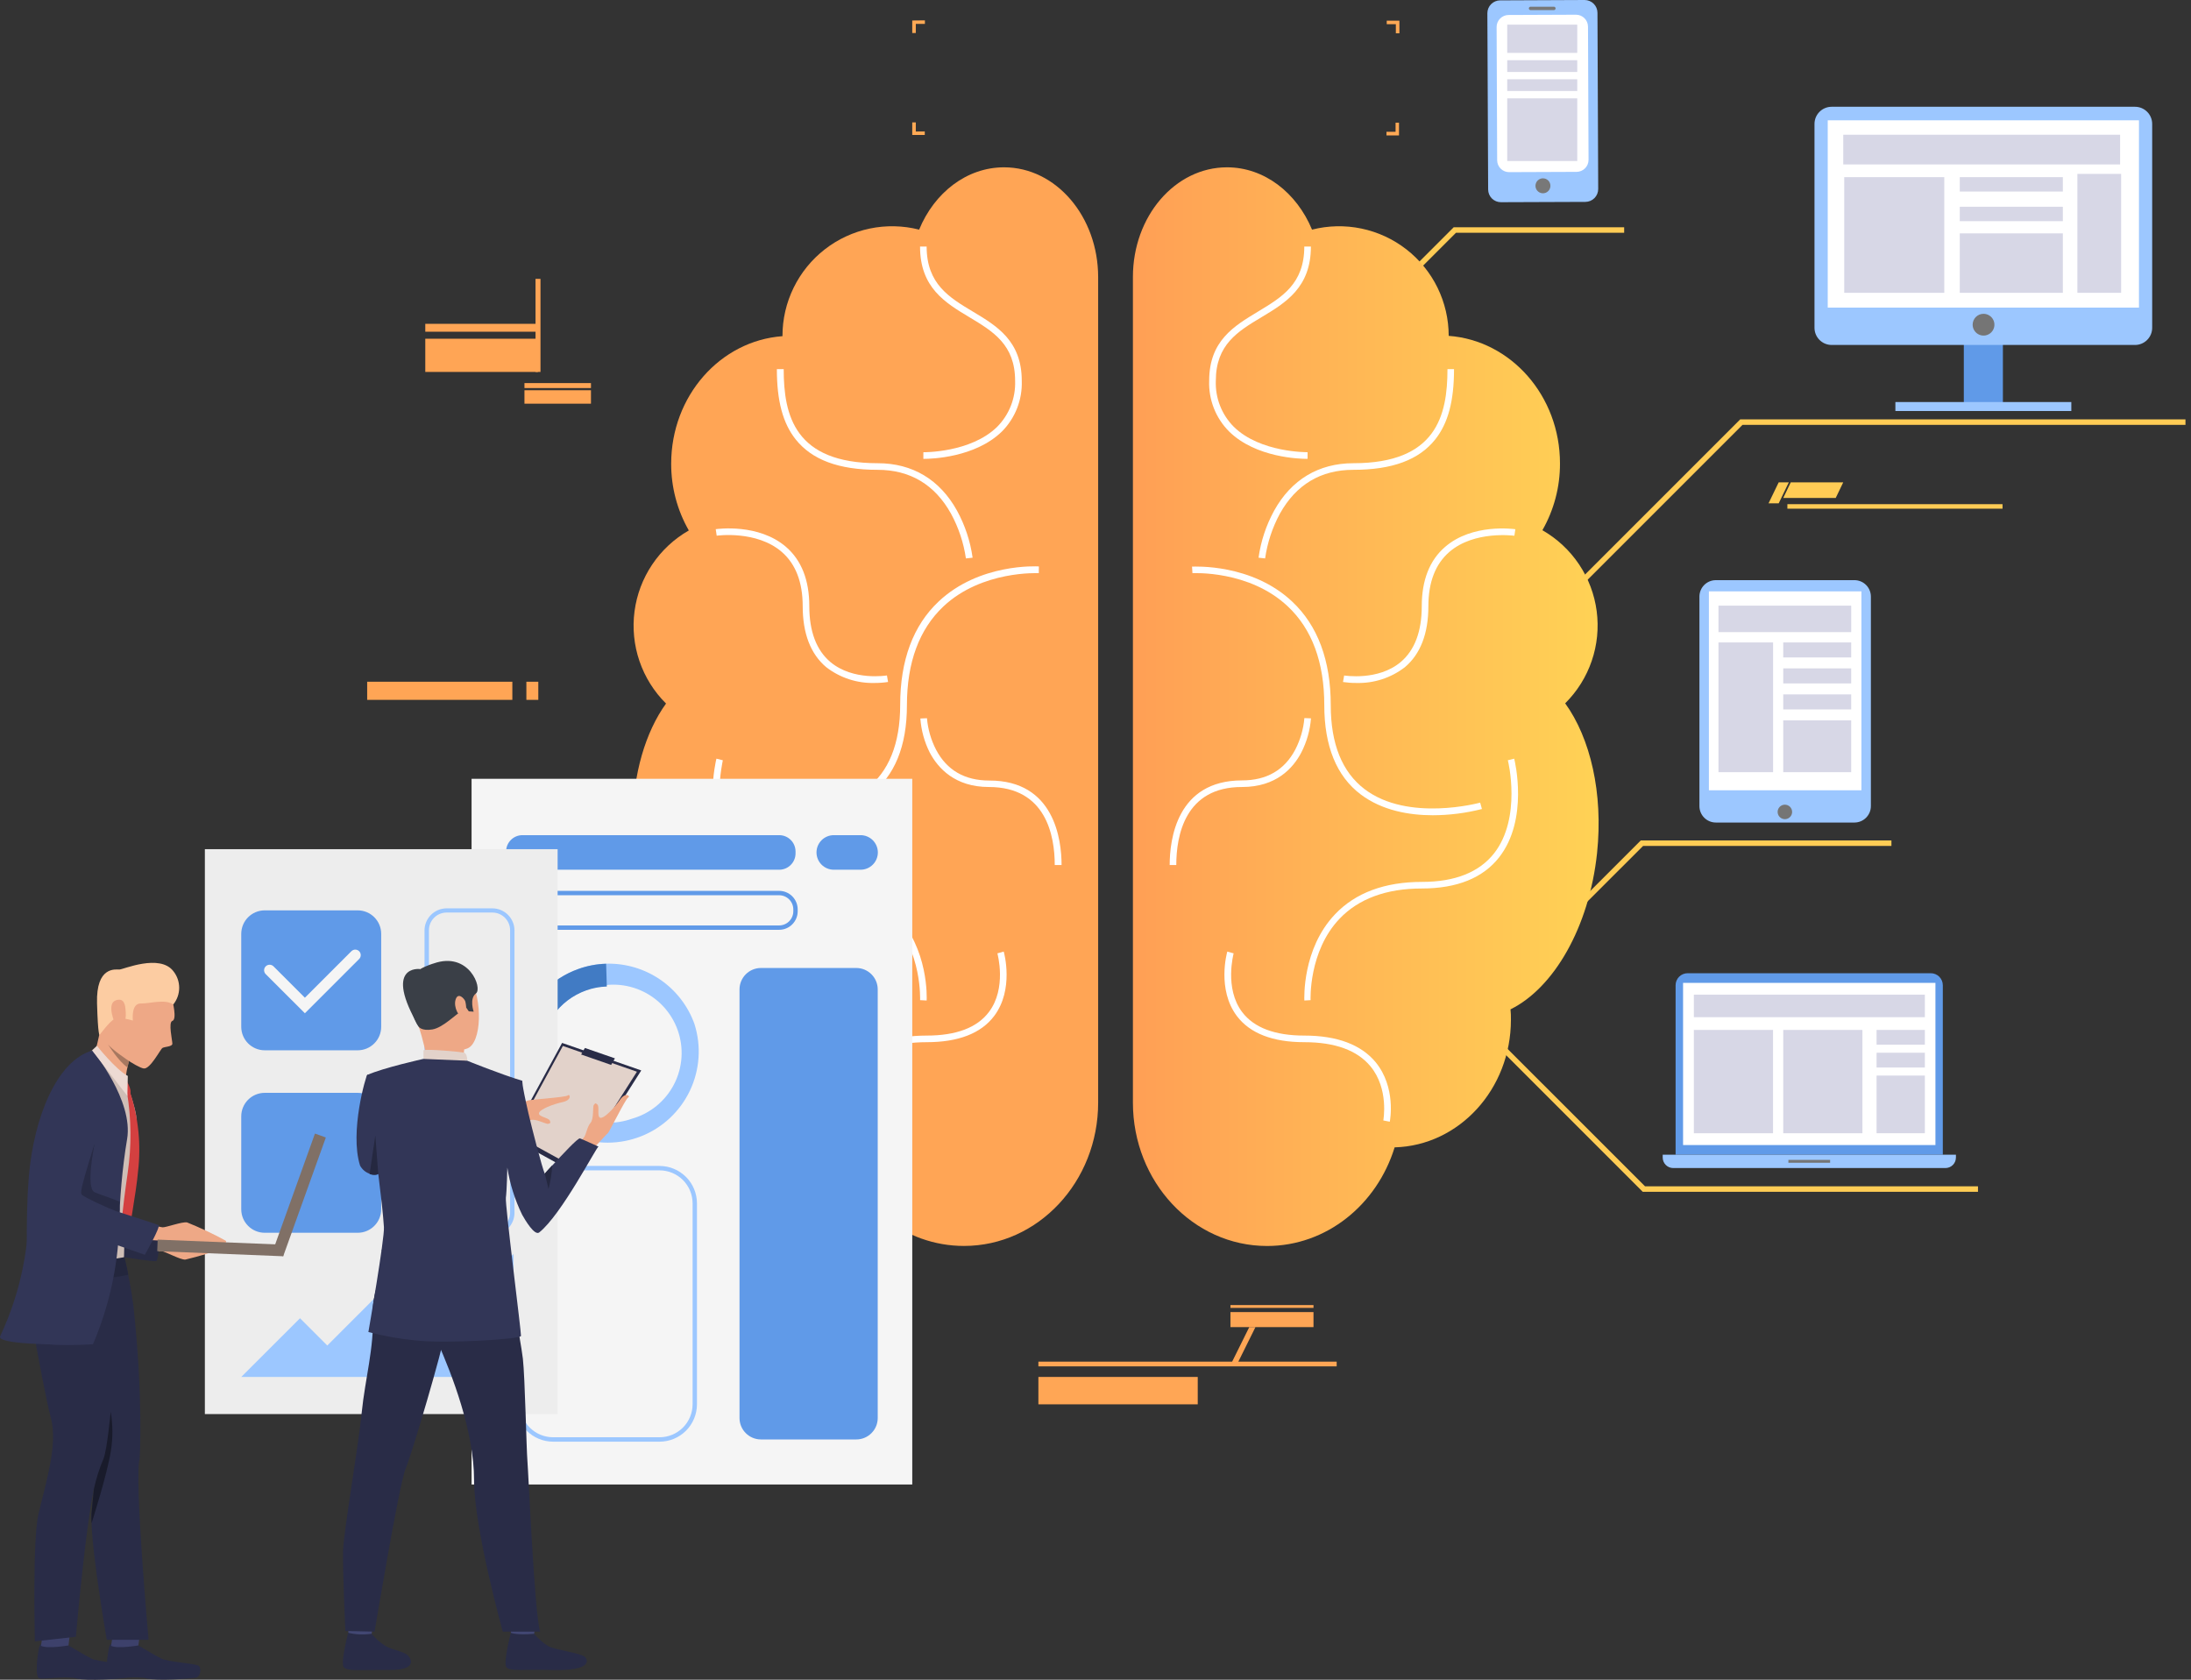 <svg width="390" height="299" viewBox="0 0 390 299" fill="none" xmlns="http://www.w3.org/2000/svg">
<rect x="0" y="0" width="390" height="299" fill="#333333" stroke="none"/>
<path d="M116.463 165.796C119.325 172.356 123.526 177.327 128.261 179.662C128.212 180.278 128.188 180.902 128.188 181.527C128.188 193.876 137.408 203.923 148.889 204.231C152.019 214.423 160.996 221.786 171.593 221.786C184.778 221.786 195.473 210.361 195.473 196.26V49.3C195.449 38.524 187.965 29.783 178.721 29.783C172.056 29.783 166.307 34.315 163.606 40.875C160.726 40.143 157.717 40.078 154.807 40.686C151.898 41.294 149.166 42.558 146.82 44.382C144.473 46.206 142.575 48.541 141.268 51.211C139.961 53.88 139.282 56.812 139.281 59.785V59.841C128.212 60.652 119.471 70.48 119.471 82.545C119.459 86.711 120.541 90.808 122.609 94.424C119.998 95.918 117.767 97.995 116.091 100.493C114.414 102.991 113.338 105.843 112.946 108.826C112.553 111.809 112.855 114.842 113.828 117.688C114.801 120.535 116.419 123.119 118.555 125.237C114.898 130.297 112.676 137.773 112.612 146.181C112.765 152.892 114.067 159.526 116.463 165.796Z" fill="#FFA555"/>
<path d="M273.915 111.882L273.218 111.193L309.763 74.647H389.016V75.629H310.169L273.915 111.882Z" fill="#FFCC55"/>
<path d="M239.502 61.099L238.813 60.401L258.76 40.454H289.102V41.435H259.166L239.502 61.099Z" fill="#FFCC55"/>
<path d="M277.654 165.391L276.964 164.702L292.063 149.604H336.676V150.585H292.468L277.654 165.391Z" fill="#FFCC55"/>
<path d="M352.083 212.153H292.412L263.302 183.043L263.991 182.354L292.817 211.172H352.083V212.153Z" fill="#FFCC55"/>
<path d="M316.608 89.6H314.799L316.608 85.862H318.408L316.608 89.6Z" fill="#FFCC55"/>
<path d="M326.758 88.643H317.417L318.755 85.862H328.096L326.758 88.643Z" fill="#FFCC55"/>
<path d="M220.124 242.998H219.021L222.37 236.236H223.472L220.124 242.998Z" fill="#FFA655"/>
<path d="M356.453 89.746H318.156V90.548H356.453V89.746Z" fill="#FFCC55"/>
<path d="M237.93 242.382H184.835V243.225H237.93V242.382Z" fill="#FFA655"/>
<path d="M213.199 245.106H184.835V249.98H213.199V245.106Z" fill="#FFA655"/>
<path d="M162.381 3.649V5.879H163.013V4.257H164.635V3.625L162.381 3.649ZM163.013 23.41V21.788H162.381V24.026H164.611V23.393L163.013 23.41Z" fill="#FFA955"/>
<path d="M246.841 3.682V4.306H248.463V5.928H249.096V3.682H246.841ZM248.414 21.837V23.459H246.793V24.107H249.023V21.837H248.414Z" fill="#FFA955"/>
<path d="M95.761 57.644H75.701V59.047H95.761V57.644Z" fill="#FFA555"/>
<path d="M95.761 60.295H75.701V66.207H95.761V60.295Z" fill="#FFA555"/>
<path d="M105.193 68.193H93.354V69.077H105.193V68.193Z" fill="#FFA555"/>
<path d="M105.193 69.466H93.354V71.858H105.193V69.466Z" fill="#FFA555"/>
<path d="M96.208 49.641H95.324V66.207H96.208V49.641Z" fill="#FFA555"/>
<path d="M233.803 233.56H219.021V236.235H233.803V233.56Z" fill="#FFA655"/>
<path d="M233.803 232.311H219.021V232.814H233.803V232.311Z" fill="#FFA655"/>
<path d="M91.198 121.353H65.356V124.58H91.198V121.353Z" fill="#FFA555"/>
<path d="M95.819 121.353H93.695V124.58H95.819V121.353Z" fill="#FFA555"/>
<path d="M278.603 125.196C280.739 123.078 282.356 120.495 283.329 117.648C284.303 114.801 284.605 111.768 284.212 108.785C283.82 105.803 282.743 102.951 281.067 100.453C279.391 97.955 277.16 95.878 274.548 94.384C276.616 90.762 277.696 86.659 277.678 82.489C277.678 70.463 268.937 60.595 257.869 59.785C257.868 56.812 257.188 53.88 255.882 51.211C254.575 48.541 252.676 46.206 250.33 44.382C247.983 42.558 245.251 41.294 242.342 40.686C239.433 40.078 236.423 40.143 233.543 40.875C230.819 34.315 225.062 29.783 218.404 29.783C209.152 29.783 201.66 38.524 201.66 49.3V196.268C201.66 210.369 212.347 221.794 225.54 221.794C236.13 221.794 245.106 214.431 248.244 204.239C259.726 203.923 268.945 193.876 268.945 181.535C268.945 180.911 268.945 180.286 268.872 179.67C276.567 175.875 282.876 165.074 284.279 151.841C285.398 141.154 283.07 131.375 278.603 125.196Z" fill="url(#paint0_linear_615_232)"/>
<path d="M330.092 103.271H305.426C303.809 103.271 302.499 104.582 302.499 106.198V143.49C302.499 145.106 303.809 146.417 305.426 146.417H330.092C331.709 146.417 333.019 145.106 333.019 143.49V106.198C333.019 104.582 331.709 103.271 330.092 103.271Z" fill="#9CC7FF"/>
<path d="M331.333 105.266H304.185V140.676H331.333V105.266Z" fill="white"/>
<path d="M318.999 144.528C318.999 144.783 318.924 145.032 318.782 145.244C318.64 145.456 318.439 145.621 318.203 145.719C317.968 145.816 317.708 145.842 317.458 145.792C317.208 145.742 316.979 145.619 316.798 145.439C316.618 145.259 316.495 145.029 316.445 144.779C316.396 144.529 316.421 144.27 316.519 144.034C316.616 143.799 316.782 143.597 316.994 143.456C317.206 143.314 317.455 143.238 317.71 143.238C318.052 143.238 318.38 143.374 318.622 143.616C318.863 143.858 318.999 144.186 318.999 144.528Z" fill="#757575"/>
<path d="M300.399 173.24H343.682C344.25 173.24 344.795 173.465 345.196 173.867C345.597 174.268 345.823 174.813 345.823 175.38V205.544H298.258V175.38C298.258 174.813 298.484 174.268 298.885 173.867C299.286 173.465 299.831 173.24 300.399 173.24Z" fill="#609AE8"/>
<path d="M344.509 174.959H299.588V203.826H344.509V174.959Z" fill="white"/>
<path d="M295.996 205.545H348.158V206.048C348.158 206.544 347.961 207.021 347.61 207.372C347.258 207.723 346.782 207.921 346.285 207.921H297.836C297.339 207.921 296.863 207.723 296.512 207.372C296.16 207.021 295.963 206.544 295.963 206.048V205.545H295.996Z" fill="#9CC7FF"/>
<path d="M325.762 206.469H318.335V206.98H325.762V206.469Z" fill="#757575"/>
<path d="M247.383 199.674L246.232 199.447L246.808 199.56L246.232 199.447C246.232 199.39 247.27 193.844 243.953 189.822C241.602 186.968 237.637 185.516 232.172 185.516C226.544 185.516 222.506 183.951 220.171 180.87C216.603 176.143 218.379 169.664 218.46 169.388L219.587 169.704C219.587 169.769 217.892 175.916 221.112 180.164C223.212 182.938 226.933 184.34 232.172 184.34C238.01 184.34 242.283 185.962 244.87 189.084C248.535 193.576 247.432 199.422 247.383 199.674Z" fill="white"/>
<path d="M232.173 178.097C232.173 177.724 231.767 168.926 237.638 162.748C241.271 158.92 246.484 156.983 253.133 156.983C258.996 156.983 263.31 155.264 265.961 151.882C270.891 145.574 268.451 135.43 268.394 135.333L269.529 135.049C269.642 135.487 272.14 145.833 266.853 152.604C263.975 156.285 259.345 158.158 253.069 158.158C246.792 158.158 241.838 159.975 238.433 163.551C232.911 169.356 233.284 177.951 233.284 178.032L232.173 178.097Z" fill="white"/>
<path d="M255.022 145.119C250.895 145.119 246.046 144.308 242.21 141.414C237.897 138.17 235.724 132.794 235.724 125.529C235.724 117.907 233.542 111.996 229.237 107.95C222.377 101.463 212.355 102.03 212.257 102.03L212.184 100.863C212.614 100.863 222.815 100.295 230.023 107.098C234.564 111.371 236.875 117.574 236.875 125.529C236.875 132.413 238.902 137.441 242.908 140.481C250.651 146.36 263.341 142.914 263.471 142.873L263.787 144.008C260.923 144.741 257.979 145.114 255.022 145.119Z" fill="white"/>
<path d="M225.191 99.403L224.024 99.273C224.433 96.339 225.372 93.503 226.797 90.905C229.854 85.375 234.735 82.456 240.906 82.456C255.655 82.456 257.65 73.991 257.65 65.712H258.818C258.818 71.388 257.764 75.329 255.485 78.207C252.598 81.856 247.831 83.632 240.89 83.632C235.108 83.632 230.705 86.259 227.819 91.441C226.481 93.919 225.591 96.615 225.191 99.403Z" fill="white"/>
<path d="M241.416 121.572C240.626 121.578 239.837 121.521 239.056 121.402L239.259 120.242C239.324 120.242 245.292 121.24 249.322 117.85C251.811 115.75 253.076 112.401 253.076 107.901C253.076 103.271 254.471 99.728 257.219 97.36C262.085 93.143 269.423 94.165 269.731 94.206L269.561 95.365C269.471 95.365 262.441 94.392 257.982 98.252C255.508 100.392 254.252 103.644 254.252 107.909C254.252 112.774 252.841 116.431 250.068 118.767C247.595 120.674 244.537 121.665 241.416 121.572ZM269.561 95.357L269.65 94.781L269.561 95.357Z" fill="white"/>
<path d="M232.619 81.678C231.419 81.678 223.554 81.499 218.786 76.813C217.605 75.632 216.681 74.22 216.07 72.666C215.459 71.112 215.174 69.449 215.234 67.78C215.234 60.669 219.645 58.05 223.918 55.471C228.192 52.892 232.165 50.533 232.165 43.884H233.341C233.341 51.181 228.857 53.882 224.527 56.476C220.351 58.982 216.418 61.342 216.418 67.78C216.36 69.291 216.613 70.798 217.163 72.207C217.712 73.616 218.546 74.897 219.613 75.969C224.316 80.591 232.668 80.494 232.749 80.494V81.67L232.619 81.678Z" fill="white"/>
<path d="M209.38 153.982H208.205C208.205 149.449 209.461 138.916 221.097 138.916C225.46 138.916 228.646 137.076 230.56 133.435C231.463 131.689 232.014 129.782 232.182 127.824L233.357 127.872C233.192 129.991 232.607 132.055 231.638 133.946C230.171 136.751 227.154 140.092 221.097 140.092C210.905 140.06 209.38 148.793 209.38 153.982Z" fill="white"/>
<path d="M149.741 199.674C149.692 199.422 148.589 193.544 152.254 189.084C154.841 185.938 159.114 184.34 164.952 184.34C170.19 184.34 173.912 182.938 176.012 180.164C179.256 175.916 177.553 169.769 177.537 169.704L178.664 169.388C178.745 169.664 180.521 176.143 176.953 180.87C174.618 183.951 170.58 185.516 164.952 185.516C159.479 185.516 155.514 186.968 153.162 189.83C149.846 193.884 150.884 199.39 150.892 199.447L149.741 199.674Z" fill="white"/>
<path d="M164.944 178.097L163.776 178.032C163.776 177.951 164.149 169.356 158.627 163.551C155.222 159.975 150.3 158.158 143.991 158.158C137.683 158.158 133.118 156.285 130.207 152.604C124.92 145.833 127.417 135.487 127.523 135.049L128.666 135.333C128.666 135.43 126.233 145.574 131.099 151.882C133.75 155.264 138.064 156.983 143.926 156.983C150.575 156.983 155.789 158.92 159.422 162.748C165.349 168.926 164.968 177.724 164.944 178.097Z" fill="white"/>
<path d="M142.102 145.119C139.14 145.115 136.19 144.742 133.321 144.008L133.637 142.873C133.767 142.914 146.465 146.36 154.208 140.44C158.206 137.408 160.233 132.372 160.233 125.496C160.233 117.542 162.536 111.339 167.085 107.065C174.309 100.262 184.51 100.806 184.924 100.83L184.907 102.03C184.81 102.03 174.772 101.503 167.92 107.957C163.63 112.012 161.433 117.915 161.433 125.529C161.433 132.826 159.252 138.138 154.946 141.413C151.078 144.324 146.229 145.119 142.102 145.119Z" fill="white"/>
<path d="M171.934 99.403C171.528 96.613 170.63 93.917 169.282 91.441C166.404 86.259 161.985 83.632 156.219 83.632C149.295 83.632 144.527 81.856 141.624 78.207C139.345 75.329 138.283 71.364 138.283 65.712H139.499C139.499 73.991 141.494 82.456 156.244 82.456C162.414 82.456 167.296 85.375 170.353 90.905C171.777 93.503 172.717 96.339 173.126 99.273L171.934 99.403Z" fill="white"/>
<path d="M155.717 121.572C152.595 121.663 149.537 120.668 147.065 118.758C144.292 116.423 142.881 112.774 142.881 107.901C142.881 103.628 141.624 100.376 139.143 98.235C134.667 94.368 127.637 95.349 127.572 95.357L127.402 94.197C127.71 94.157 135.032 93.135 139.913 97.352C142.662 99.727 144.057 103.271 144.057 107.893C144.057 112.401 145.322 115.75 147.819 117.85C151.874 121.239 157.809 120.242 157.874 120.234L158.077 121.394C157.296 121.515 156.507 121.575 155.717 121.572Z" fill="white"/>
<path d="M164.506 81.678H164.36V80.502C164.442 80.502 172.793 80.599 177.496 75.977C178.562 74.904 179.395 73.623 179.944 72.214C180.494 70.805 180.748 69.299 180.691 67.788C180.691 61.341 176.75 58.99 172.583 56.484C168.253 53.889 163.769 51.214 163.769 43.892H164.944C164.944 50.541 168.95 52.941 173.191 55.479C177.432 58.017 181.875 60.676 181.875 67.788C181.936 69.454 181.653 71.115 181.045 72.667C180.437 74.22 179.516 75.631 178.34 76.812C173.556 81.483 165.707 81.678 164.506 81.678Z" fill="white"/>
<path d="M188.962 153.982H187.746C187.746 148.793 186.221 140.092 176.029 140.092C169.988 140.092 166.972 136.751 165.488 133.946C164.541 132.058 163.977 130.003 163.825 127.897L165.001 127.848C165.168 129.807 165.72 131.713 166.623 133.459C168.537 137.1 171.723 138.941 176.086 138.941C187.665 138.916 188.962 149.449 188.962 153.982Z" fill="white"/>
<g style="mix-blend-mode:hard-light">
<path d="M162.383 138.632H83.94V264.251H162.383V138.632Z" fill="#F5F5F5"/>
</g>
<path d="M138.696 148.663H92.996C91.389 148.663 90.085 149.966 90.085 151.574V151.907C90.085 153.514 91.389 154.818 92.996 154.818H138.696C140.304 154.818 141.607 153.514 141.607 151.907V151.574C141.607 149.966 140.304 148.663 138.696 148.663Z" fill="#609AE8"/>
<path d="M153.154 154.818H148.418C147.601 154.818 146.817 154.493 146.239 153.915C145.662 153.337 145.337 152.553 145.337 151.736C145.339 150.92 145.665 150.139 146.242 149.563C146.82 148.987 147.602 148.663 148.418 148.663H153.178C153.994 148.663 154.776 148.987 155.354 149.563C155.931 150.139 156.257 150.92 156.259 151.736C156.259 152.143 156.179 152.546 156.022 152.921C155.866 153.296 155.637 153.637 155.348 153.924C155.059 154.21 154.717 154.437 154.34 154.59C153.964 154.743 153.56 154.821 153.154 154.818Z" fill="#609AE8"/>
<path d="M138.688 165.512H92.996C92.121 165.512 91.28 165.165 90.66 164.546C90.04 163.928 89.69 163.088 89.688 162.212V161.88C89.69 161.004 90.04 160.164 90.66 159.546C91.28 158.927 92.121 158.58 92.996 158.58H138.688C139.564 158.58 140.403 158.927 141.022 159.546C141.641 160.165 141.989 161.005 141.989 161.88V162.212C141.989 163.088 141.641 163.927 141.022 164.546C140.403 165.165 139.564 165.512 138.688 165.512ZM92.988 159.358C92.32 159.36 91.68 159.627 91.208 160.099C90.735 160.571 90.469 161.212 90.467 161.88V162.212C90.469 162.88 90.735 163.521 91.208 163.993C91.68 164.465 92.32 164.732 92.988 164.734H138.688C139.357 164.732 139.997 164.465 140.469 163.993C140.942 163.521 141.208 162.88 141.21 162.212V161.88C141.208 161.212 140.942 160.571 140.469 160.099C139.997 159.627 139.357 159.36 138.688 159.358H92.988Z" fill="#609AE8"/>
<path d="M123.614 182.273C122.458 179.053 120.313 176.282 117.486 174.355C114.659 172.428 111.295 171.445 107.876 171.545C106.187 171.597 104.517 171.917 102.929 172.494C100.927 173.208 99.086 174.31 97.51 175.736C95.934 177.163 94.655 178.885 93.745 180.806C92.835 182.727 92.313 184.809 92.208 186.932C92.104 189.055 92.418 191.178 93.134 193.179C93.256 193.527 93.394 193.86 93.531 194.192C95.305 197.894 98.417 200.786 102.24 202.284C106.062 203.781 110.31 203.774 114.126 202.262C117.943 200.751 121.045 197.849 122.806 194.14C124.567 190.432 124.856 186.194 123.614 182.281V182.273ZM112.465 199.147C109.567 200.179 106.385 200.074 103.561 198.854C100.737 197.634 98.48 195.388 97.245 192.571C97.14 192.319 97.043 192.068 96.953 191.808C95.877 188.778 96.045 185.445 97.421 182.538C98.796 179.631 101.266 177.387 104.292 176.297C105.82 175.628 107.469 175.281 109.137 175.276C110.805 175.272 112.456 175.611 113.987 176.272C115.518 176.932 116.898 177.901 118.039 179.118C119.18 180.334 120.059 181.772 120.62 183.343C121.182 184.913 121.415 186.582 121.304 188.247C121.193 189.911 120.742 191.535 119.977 193.017C119.212 194.499 118.15 195.808 116.858 196.863C115.566 197.917 114.07 198.695 112.465 199.147Z" fill="#9CC7FF"/>
<path d="M96.793 184.106L92.925 182.898C93.671 180.506 94.964 178.321 96.7 176.515C98.437 174.71 100.57 173.333 102.931 172.494C104.524 171.919 106.2 171.602 107.893 171.554L108.015 175.608C105.492 175.687 103.057 176.55 101.046 178.075C99.035 179.601 97.549 181.714 96.793 184.122V184.106Z" fill="#417BC4"/>
<path d="M97.246 192.571L93.533 194.192C93.395 193.86 93.257 193.528 93.135 193.179C91.946 189.869 91.872 186.261 92.925 182.905L96.792 184.113C96.003 186.63 96.06 189.336 96.954 191.817C97.044 192.068 97.141 192.319 97.246 192.571Z" fill="#5D90D1"/>
<path d="M96.046 198.214C95.012 196.995 94.165 195.628 93.532 194.16L97.246 192.538C97.722 193.63 98.356 194.647 99.127 195.554L96.046 198.214Z" fill="#70A1E3"/>
<path d="M152.416 172.308H135.453C133.344 172.308 131.634 174.018 131.634 176.127V252.412C131.634 254.522 133.344 256.231 135.453 256.231H152.416C154.526 256.231 156.235 254.522 156.235 252.412V176.127C156.235 174.018 154.526 172.308 152.416 172.308Z" fill="#609AE8"/>
<path d="M117.404 256.629H98.454C96.689 256.626 94.997 255.924 93.749 254.676C92.501 253.428 91.799 251.736 91.797 249.971V214.205C91.799 212.44 92.501 210.748 93.749 209.5C94.997 208.252 96.689 207.55 98.454 207.547H117.404C119.169 207.55 120.861 208.252 122.109 209.5C123.357 210.748 124.059 212.44 124.061 214.205V249.971C124.059 251.736 123.357 253.428 122.109 254.676C120.861 255.924 119.169 256.626 117.404 256.629ZM98.454 208.334C96.896 208.334 95.402 208.952 94.3 210.053C93.198 211.154 92.578 212.647 92.575 214.205V249.971C92.578 251.529 93.198 253.022 94.3 254.123C95.402 255.224 96.896 255.842 98.454 255.842H117.404C118.962 255.842 120.456 255.224 121.558 254.123C122.66 253.022 123.28 251.529 123.283 249.971V214.205C123.28 212.647 122.66 211.154 121.558 210.053C120.456 208.952 118.962 208.334 117.404 208.334H98.454Z" fill="#9CC7FF"/>
<g style="mix-blend-mode:hard-light">
<path d="M99.258 151.16H36.465V251.715H99.258V151.16Z" fill="#EDEDED"/>
</g>
<path d="M63.668 162.05H47.126C44.816 162.05 42.942 163.924 42.942 166.234V182.776C42.942 185.087 44.816 186.96 47.126 186.96H63.668C65.979 186.96 67.852 185.087 67.852 182.776V166.234C67.852 163.924 65.979 162.05 63.668 162.05Z" fill="#609AE8"/>
<path d="M63.668 194.533H47.126C44.816 194.533 42.942 196.406 42.942 198.717V215.259C42.942 217.57 44.816 219.443 47.126 219.443H63.668C65.979 219.443 67.852 217.57 67.852 215.259V198.717C67.852 196.406 65.979 194.533 63.668 194.533Z" fill="#609AE8"/>
<path d="M54.27 180.367L47.272 173.378C47.099 173.191 47.006 172.946 47.01 172.692C47.015 172.438 47.118 172.196 47.298 172.016C47.477 171.837 47.719 171.734 47.973 171.729C48.227 171.725 48.473 171.818 48.659 171.991L54.27 177.602L62.549 169.323C62.639 169.233 62.746 169.161 62.865 169.111C62.983 169.062 63.11 169.037 63.238 169.037C63.366 169.037 63.493 169.062 63.611 169.111C63.729 169.161 63.837 169.233 63.927 169.323C64.111 169.507 64.214 169.757 64.214 170.017C64.214 170.277 64.111 170.526 63.927 170.71L54.27 180.367Z" fill="#F5F5F5"/>
<path d="M42.942 245.107L53.403 234.655L58.26 239.512L69.287 228.476L74.679 233.868L77.088 231.452L80.128 234.484L91.399 223.213V245.107H42.942Z" fill="#9CC7FF"/>
<path d="M87.654 219.832H79.497C78.454 219.83 77.455 219.415 76.718 218.678C75.981 217.941 75.566 216.942 75.564 215.899V165.626C75.566 164.584 75.981 163.585 76.718 162.848C77.455 162.111 78.454 161.696 79.497 161.693H87.646C88.688 161.696 89.687 162.111 90.424 162.848C91.161 163.585 91.576 164.584 91.578 165.626V215.899C91.576 216.94 91.162 217.938 90.427 218.675C89.692 219.412 88.695 219.828 87.654 219.832ZM79.497 162.439C78.662 162.439 77.862 162.771 77.272 163.361C76.682 163.951 76.35 164.751 76.35 165.585V215.859C76.35 216.693 76.682 217.493 77.272 218.083C77.862 218.673 78.662 219.005 79.497 219.005H87.646C88.481 219.005 89.282 218.674 89.873 218.084C90.465 217.494 90.798 216.694 90.8 215.859V165.585C90.798 164.75 90.465 163.95 89.873 163.36C89.282 162.771 88.481 162.439 87.646 162.439H79.497Z" fill="#9CC7FF"/>
<path d="M90.889 202.504L102.493 208.885L114.145 190.544L100.052 185.646L90.889 202.504Z" fill="#292C47"/>
<path d="M91.626 201.953L102.476 207.92L113.373 190.771L100.189 186.189L91.626 201.953Z" fill="#E2D2CA"/>
<path d="M87.645 198.741C87.645 198.741 89.665 197.776 90.556 197.274C91.448 196.771 93.719 196.074 93.905 195.912C94.092 195.749 100.668 195.344 101.065 194.995C101.463 194.647 101.876 195.806 100.149 196.179C98.422 196.552 96.095 197.46 95.941 198.133C95.787 198.806 97.692 198.944 97.887 199.504C98.081 200.063 97.83 199.925 97.562 200.047C97.295 200.169 95.324 199.074 94.457 199.382C93.589 199.69 92.267 199.268 91.611 199.487L87.719 200.801L87.645 198.741Z" fill="#EEA886"/>
<path d="M91.295 200.169L92.333 199.788C92.333 199.788 91.035 196.739 90.468 196.812C89.974 196.889 89.484 196.992 89 197.12L91.295 200.169Z" fill="#EAD8CF"/>
<path d="M91.53 200.696C91.4 200.599 89.316 196.642 89.316 196.642L84.881 197.25L87.313 201.969L91.53 200.696Z" fill="#DA9B5B"/>
<path d="M103.058 206.55C103.058 206.55 104.753 205.026 105.572 204.385C106.391 203.745 107.94 201.863 108.167 201.758C108.394 201.653 111.337 195.604 111.816 195.368C112.294 195.133 111.362 194.306 110.348 195.774C109.334 197.241 107.542 199.115 106.869 198.977C106.196 198.839 106.772 197.006 106.326 196.609C105.88 196.212 105.905 196.495 105.694 196.706C105.483 196.917 105.734 199.188 105.11 199.885C104.486 200.582 104.364 201.993 103.894 202.528L101.145 205.739L103.058 206.55Z" fill="#EEA886"/>
<path d="M66.522 288.22C66.522 288.22 66.149 290.766 66.109 291.147C66.068 291.528 62.054 290.928 62.054 290.928L61.73 287.887C61.73 287.887 66.003 287.863 66.522 288.22Z" fill="#424773"/>
<path d="M66.142 290.822C66.861 291.683 67.709 292.427 68.655 293.028C69.896 293.701 71.842 293.969 72.572 294.65C73.099 295.152 74.493 297.301 69.328 297.261C64.163 297.22 61.714 297.561 61.163 296.734C60.611 295.907 61.974 290.644 61.974 290.644C63.339 290.972 64.754 291.033 66.142 290.822Z" fill="#292C47"/>
<path d="M95.447 288.22C95.447 288.22 95.074 290.766 95.033 291.147C94.993 291.528 90.979 290.928 90.979 290.928L90.654 287.887C90.654 287.887 94.903 287.863 95.447 288.22Z" fill="#424773"/>
<path d="M95.073 290.823C95.792 291.683 96.64 292.427 97.587 293.028C98.827 293.701 103.376 294.253 104.114 294.942C104.641 295.445 105.517 297.455 98.284 297.269C93.151 297.131 90.67 297.569 90.119 296.742C89.567 295.915 90.93 290.652 90.93 290.652C90.93 290.652 92.065 291.123 95.073 290.823Z" fill="#292C47"/>
<path d="M69.855 222.767C69.855 222.767 66.06 228.792 66.344 234.241C66.628 239.69 64.965 245.641 64.398 251.326C63.765 257.675 61.154 272.7 61.065 276.089C60.976 279.479 61.471 290.328 61.471 290.328L66.676 290.441C66.676 290.441 71.047 264.178 72.182 261.502C73.317 258.826 78.928 239.714 79.115 237.573C79.301 235.433 69.855 222.767 69.855 222.767Z" fill="#292C47"/>
<path d="M89.827 223.578C89.827 223.578 92.69 238.514 93.071 241.847C93.452 245.18 93.703 257.991 93.882 260.075C94.06 262.159 95.138 287.344 96.144 290.442H89.495C89.495 290.442 84.386 272.132 84.386 263.464C84.386 254.796 80.438 244.628 77.9 238.912C75.362 233.195 69.523 233.065 67.95 222.451C67.942 222.435 87.703 220.197 89.827 223.578Z" fill="#292C47"/>
<path d="M76.188 172.072C76.188 172.072 81.28 170.167 83.623 174.043C85.967 177.919 85.748 185.679 83.177 186.635C80.607 187.592 76.755 187.089 75.442 184.657C74.128 182.224 72.944 178.721 73.009 176.378C73.074 174.035 74.85 172.745 76.188 172.072Z" fill="#EEA886"/>
<path d="M82.627 186.814C82.511 187.499 82.558 188.202 82.764 188.865C83.113 189.538 76.172 189.563 76.172 189.563C75.805 187.257 75.263 184.983 74.55 182.759C73.464 179.646 82.627 186.814 82.627 186.814Z" fill="#EEA886"/>
<path d="M74.535 182.76C74.535 182.76 75.013 183.571 76.967 183.246C78.922 182.922 81.314 180.335 82.124 180.051C82.935 179.768 82.935 179.281 82.935 179.281L83.446 180.027L84.314 180.084C84.314 180.084 83.503 177.757 84.719 176.84C85.936 175.924 83.479 169.299 77.203 171.497C77.203 171.497 72.378 172.818 72.556 175.551C72.735 178.284 73.456 181.414 74.535 182.76Z" fill="#3A3F47"/>
<path d="M83.178 188.784C83.178 188.784 83.178 187.487 82.57 187.365C81.962 187.244 76.083 186.676 75.378 186.96V188.468C75.378 188.468 76.764 189.319 83.178 188.784Z" fill="#E2D2CA"/>
<path d="M82.829 178.283C82.724 177.829 81.548 176.508 81.102 177.919C80.656 179.329 81.783 181.219 82.407 181.057C83.032 180.894 83.113 179.451 82.829 178.283Z" fill="#EEA886"/>
<path d="M106.547 204.069C106.581 204.121 106.581 204.121 106.547 204.069V204.069Z" fill="#323657"/>
<path d="M65.574 237.111C68.346 237.835 71.171 238.337 74.023 238.611C79.35 239.203 92.673 238.401 92.738 237.801C92.802 237.2 89.875 214.375 90.046 213.199C90.216 212.023 90.305 207.847 90.305 207.847C90.761 210.755 91.65 213.578 92.94 216.224C93.451 217.148 95.162 220.043 95.989 219.378C99.97 216.199 106.141 204.207 106.53 204.101C106.198 203.963 103.603 202.763 103.238 202.642C102.873 202.52 100.043 205.585 98.3 207.466C97.489 208.277 96.97 208.926 96.97 208.926C96.468 207.791 94.635 200.655 94.067 198.19C92.786 192.619 92.981 192.392 92.981 192.392C89.081 191.217 83.169 188.817 83.169 188.817L75.369 188.492C75.369 188.492 68.209 190.073 65.387 191.346C65.12 191.468 65.12 197.736 64.382 199.382L66.717 204.312C66.717 204.312 68.071 214.083 68.339 218.429C68.485 220.391 65.574 237.111 65.574 237.111Z" fill="#323657"/>
<path d="M64.09 207.482C64.46 208.17 65.077 208.692 65.817 208.942C66.216 209.101 66.652 209.143 67.074 209.064L67.333 208.982L72.685 207.993C72.685 207.993 73.853 194.517 65.387 191.29C65.168 191.387 62.193 201.45 64.09 207.482Z" fill="#323657"/>
<path d="M65.793 208.983C66.192 209.141 66.628 209.184 67.05 209.104L67.334 208.983L66.807 202.099L65.793 208.983Z" fill="#252840"/>
<path d="M96.978 208.894L97.635 211.659C97.995 210.275 98.22 208.861 98.308 207.434C97.529 208.277 96.978 208.894 96.978 208.894Z" fill="#252840"/>
<path d="M74.736 172.494C74.736 172.494 68.063 171.683 74.623 182.873L74.736 172.494Z" fill="#3A3F47"/>
<path d="M108.785 189.563L109.458 188.395L104.115 186.546L103.442 187.706L108.785 189.563Z" fill="#292C47"/>
<path d="M26.865 222.824C27.494 222.75 28.128 222.712 28.762 222.711C29.37 222.751 32.07 224.259 32.978 224.219C35.451 223.63 37.888 222.899 40.276 222.03C40.56 221.875 40.203 221.438 40.203 221.438L26.767 220.124L26.865 222.824Z" fill="#EEA886"/>
<path d="M35.758 220.278C36.547 220.601 37.278 221.051 37.923 221.608C38.006 221.666 38.068 221.75 38.1 221.846C38.132 221.942 38.133 222.046 38.102 222.143C38.013 222.346 37.607 222.467 36.942 222.232C36.416 222.074 35.87 221.992 35.321 221.989C35.321 221.989 34.704 221.543 35.758 220.278Z" fill="#EEA886"/>
<path d="M16.064 201.174L14.677 215.324C14.677 215.324 14.077 217.075 18.034 217.716C21.991 218.356 28.413 219.751 28.413 219.751C28.413 219.751 28.308 224.47 27.773 224.495C26.232 224.576 14.75 222.638 10.201 221.673C6.593 220.911 8.855 201.612 8.855 201.612L16.064 201.174Z" fill="#282B45"/>
<path d="M27.057 218.072C27.672 218.238 28.294 218.37 28.922 218.47C29.522 218.526 32.417 217.424 33.309 217.602C35.657 218.548 37.948 219.631 40.169 220.846C40.42 221.04 40.007 221.421 40.007 221.421L26.522 220.732L27.057 218.072Z" fill="#EEA886"/>
<path d="M12.195 292.898C12.195 292.898 14.984 294.593 16.249 295.226C17.514 295.858 22.468 296.101 22.947 296.572C23.425 297.042 23.239 298.518 22.412 298.664C21.584 298.81 15.56 299.272 13.557 298.777C11.554 298.283 7.792 299.029 6.965 298.737C6.138 298.445 6.721 293.969 7.054 292.963C7.386 291.958 12.195 292.898 12.195 292.898Z" fill="#292C47"/>
<path d="M12.413 291.066L12.194 292.898C12.194 292.898 8.416 293.555 7.289 292.963L7.589 291.058L12.413 291.066Z" fill="#3D416B"/>
<path d="M19.858 226.903C19.963 228.168 20.044 230.957 20.109 233.835C20.109 234.484 20.109 235.133 20.109 235.782C20.182 239.69 20.215 243.314 20.215 243.314C20.028 248.228 19.25 258.875 17.782 261.267C15.803 264.51 13.509 291.358 13.509 291.358L6.211 292.169C6.211 292.169 5.757 274.208 6.844 269.521C8.052 264.283 10.379 257.148 9.049 252.388C8.238 249.396 6.479 239.771 6.479 239.771C6.479 239.771 4.622 228.954 6.552 220.651C7.119 218.543 19.858 226.903 19.858 226.903Z" fill="#292C47"/>
<path d="M24.633 292.898C24.633 292.898 27.423 294.593 28.688 295.226C29.953 295.858 34.899 296.101 35.394 296.555C35.888 297.01 35.685 298.502 34.858 298.647C34.031 298.793 28.006 299.256 26.004 298.761C24.001 298.266 20.238 299.012 19.411 298.72C18.584 298.429 19.168 293.953 19.501 292.947C19.833 291.942 24.633 292.898 24.633 292.898Z" fill="#292C47"/>
<path d="M24.884 291.066L24.633 292.898C24.633 292.898 20.854 293.555 19.768 292.963L20.068 291.058L24.884 291.066Z" fill="#3D416B"/>
<path d="M26.45 291.901H19.006C19.006 291.901 16.501 277.5 16.298 271.159C16.264 270.576 16.264 269.991 16.298 269.408C16.403 268.062 16.566 266.586 16.712 265.062C17.149 260.521 17.474 255.534 15.974 252.161C14.709 249.331 11.579 240.063 11.579 240.063C11.579 240.063 8.157 229.635 8.854 221.129C9.025 219.013 22.258 224.373 22.258 224.373C22.887 227.019 23.383 229.696 23.742 232.392C25.534 248.893 24.861 259.645 24.861 259.645C23.863 263.229 26.45 291.901 26.45 291.901Z" fill="#292C47"/>
<path d="M21.115 189.133C21.115 189.133 23.702 195.271 24.229 198.555C24.756 201.839 22.607 210.847 22.485 212.712C22.177 218.478 22.04 224.875 22.04 224.875L9.439 230.486C8.501 226.726 7.754 222.921 7.201 219.086C6.54 213.995 6.652 208.834 7.533 203.777C9.285 192.425 16.372 186.984 16.372 186.984L21.115 189.133Z" fill="#CFBEB6"/>
<path d="M30.682 178.081C30.682 178.081 31.558 181.462 30.682 181.73C29.928 181.949 30.682 185.233 30.682 185.784C30.682 186.336 29.287 186.311 28.914 186.546C28.541 186.781 26.741 190.357 25.582 190.195C24.422 190.033 19.727 186.952 18.689 185.184C17.652 183.416 18.122 176.557 19.735 174.019C21.349 171.481 29.125 172.17 30.682 178.081Z" fill="#EEA886"/>
<path d="M23.547 186.408C23.401 186.943 23.142 187.973 22.931 188.841C22.85 189.214 22.761 189.611 22.688 189.992C22.493 190.817 22.381 191.659 22.355 192.506C22.428 194.014 17.044 186.879 17.044 186.879C17.885 183.542 18.486 180.149 18.844 176.727C19.42 171.318 23.547 186.408 23.547 186.408Z" fill="#EEA886"/>
<path d="M30.845 178.802C31.525 177.961 31.896 176.912 31.896 175.831C31.896 174.749 31.525 173.7 30.845 172.859C28.413 169.737 21.926 172.575 21.253 172.583C20.58 172.591 17.085 171.967 17.272 178.583C17.434 184.47 17.726 184.219 17.726 184.219C17.726 184.219 19.542 181.786 20.304 181.438C21.488 180.951 23.653 181.673 23.653 181.673C23.653 181.673 23.288 178.616 25.032 178.632C26.775 178.648 29.329 177.781 30.845 178.802Z" fill="#FCCCA2"/>
<path d="M22.338 179.638C22.29 179.224 22.225 177.457 20.571 178.081C18.917 178.705 20.449 182.37 20.684 182.468C20.919 182.565 22.736 183.165 22.338 179.638Z" fill="#EEA886"/>
<path d="M22.85 226.911C22.85 226.911 22.274 224.194 22.16 223.781L5.132 226.611L5.303 228.808C5.303 228.808 17.579 228.078 22.85 226.911Z" fill="#23263D"/>
<path d="M5.108 213.312C5.375 221.777 3.635 230.185 0.032 237.849C-0.698 239.406 11.295 239.325 11.295 239.325L5.108 213.312Z" fill="#323657"/>
<path d="M22.622 202.788C22.403 204.093 22.208 205.407 22.046 206.728C21.714 209.356 21.487 211.991 21.341 214.569C21.341 214.837 21.341 215.105 21.341 215.38C21.341 215.81 21.292 216.24 21.276 216.67C21.276 217.237 21.235 217.805 21.219 218.364C20.965 225.566 19.381 232.658 16.549 239.284C16.549 239.284 7.953 239.876 5.74 238.668C4.823 229.967 4.552 221.21 4.929 212.469C4.986 211.464 5.051 210.458 5.132 209.461C5.999 198.92 10.159 188.711 16.484 186.992C16.557 187.089 23.798 195.92 22.622 202.788Z" fill="#323657"/>
<path d="M50.5 221.566L28.066 220.661L27.983 222.719L50.417 223.624L50.5 221.566Z" fill="#807066"/>
<path d="M56.062 201.785L48.475 222.917L50.413 223.613L58 202.481L56.062 201.785Z" fill="#807066"/>
<path d="M19.728 258.323C19.095 262.378 16.363 270.973 16.298 271.159C16.264 270.576 16.264 269.991 16.298 269.408C16.403 268.062 16.566 266.586 16.711 265.062C17.112 263.2 17.691 261.38 18.439 259.629C19.079 257.95 19.703 251.301 19.703 251.301C20.099 253.625 20.108 255.997 19.728 258.323Z" fill="#191B2B"/>
<path d="M22.956 188.865C22.874 189.238 22.785 189.636 22.712 190.017C21.09 188.93 19.307 186.035 19.193 185.857C19.842 186.798 22.907 188.833 22.956 188.865Z" fill="#A77860"/>
<path d="M21.3 213.904L21.252 214.715C21.252 215.137 21.252 215.526 21.195 215.98C19.265 215.583 15.6 214.602 14.497 212.648C12.997 209.98 16.744 203.728 16.825 203.631C16.825 203.793 15.203 211.456 16.825 212.218C17.871 212.68 20.027 213.353 21.3 213.904Z" fill="#282B45"/>
<path d="M22.599 194.387C23.382 199.133 23.429 203.971 22.737 208.731C21.772 215.267 21.399 219.97 21.399 219.97L21.886 221.81L22.761 220.391C22.761 220.391 24.286 212.015 24.57 208.529C25.136 203.744 24.64 198.893 23.118 194.322L22.599 194.387Z" fill="#D44040"/>
<path d="M22.509 194.387C22.621 194.521 22.767 194.622 22.931 194.679C23.191 194.76 23.637 194.387 22.542 192.384L22.509 194.387Z" fill="#D44040"/>
<path d="M17.254 186.157C17.254 186.157 20.571 190.374 22.752 191.525L22.671 195.085L16.379 186.976L17.254 186.157Z" fill="#EDDAD3"/>
<path d="M10.047 197.752C10.299 196.13 12.188 189.262 16.064 190.276C19.94 191.289 18.853 195.952 18.01 199.479C17.118 203.16 13.956 212.064 14.499 212.615C15.042 213.166 19.542 215.202 20.523 215.542C21.505 215.883 27.732 217.853 28.21 218.064C28.689 218.275 25.778 223.359 25.778 223.359C25.778 223.359 10.266 218.064 7.631 216.353C4.995 214.642 10.047 197.752 10.047 197.752Z" fill="#323657"/>
<path d="M349.56 72.361H356.518V51.214H349.56V72.361Z" fill="#609AE8"/>
<path d="M326.038 61.406L380.033 61.406C381.721 61.406 383.09 60.038 383.09 58.349V22.063C383.09 20.375 381.721 19.006 380.033 19.006L326.038 19.006C324.35 19.006 322.981 20.375 322.981 22.063V58.349C322.981 60.038 324.35 61.406 326.038 61.406Z" fill="#9CC7FF"/>
<path d="M325.339 54.757L380.737 54.757V21.415L325.339 21.415V54.757Z" fill="white"/>
<path d="M351.133 57.798C351.133 58.182 351.246 58.556 351.459 58.875C351.672 59.194 351.975 59.442 352.329 59.589C352.683 59.735 353.073 59.774 353.449 59.699C353.825 59.624 354.17 59.44 354.441 59.169C354.712 58.898 354.897 58.552 354.971 58.176C355.046 57.8 355.008 57.411 354.861 57.057C354.715 56.703 354.466 56.4 354.147 56.187C353.829 55.974 353.454 55.86 353.071 55.86C352.557 55.86 352.064 56.065 351.7 56.428C351.337 56.791 351.133 57.284 351.133 57.798Z" fill="#757575"/>
<path d="M368.696 71.566H337.381V73.164H368.696V71.566Z" fill="#9CC7FF"/>
<path d="M346.083 31.534H328.276V52.122H346.083V31.534Z" fill="#D7D7E6"/>
<path d="M367.189 31.534H348.84V34.096H367.189V31.534Z" fill="#D7D7E6"/>
<path d="M367.189 36.805H348.84V39.367H367.189V36.805Z" fill="#D7D7E6"/>
<path d="M367.189 41.54H348.84V52.122H367.189V41.54Z" fill="#D7D7E6"/>
<path d="M377.561 30.95H369.776V52.122H377.561V30.95Z" fill="#D7D7E6"/>
<path d="M377.382 23.985H328.098V29.272H377.382V23.985Z" fill="#D7D7E6"/>
<path d="M329.517 107.812H305.888V112.523H329.517V107.812Z" fill="#D7D7E6"/>
<path d="M315.61 114.355H305.888V137.457H315.61V114.355Z" fill="#D7D7E6"/>
<path d="M329.515 114.355H317.417V117.031H329.515V114.355Z" fill="#D7D7E6"/>
<path d="M329.515 118.978H317.417V121.653H329.515V118.978Z" fill="#D7D7E6"/>
<path d="M329.515 123.607H317.417V126.283H329.515V123.607Z" fill="#D7D7E6"/>
<path d="M329.515 128.229H317.417V137.457H329.515V128.229Z" fill="#D7D7E6"/>
<path d="M342.628 177.051H301.509V181.065H342.628V177.051Z" fill="#D7D7E6"/>
<path d="M315.602 183.335H301.509V201.726H315.602V183.335Z" fill="#D7D7E6"/>
<path d="M331.51 183.335H317.417V201.726H331.51V183.335Z" fill="#D7D7E6"/>
<path d="M342.628 183.335H334.033V185.963H342.628V183.335Z" fill="#D7D7E6"/>
<path d="M342.628 187.397H334.033V190.025H342.628V187.397Z" fill="#D7D7E6"/>
<path d="M342.628 191.46H334.033V201.725H342.628V191.46Z" fill="#D7D7E6"/>
<path d="M282.21 35.937L267.177 35.994C266.878 35.996 266.581 35.939 266.303 35.826C266.026 35.713 265.774 35.546 265.561 35.335C265.349 35.124 265.18 34.873 265.065 34.596C264.95 34.32 264.891 34.023 264.891 33.724L264.753 2.352C264.753 1.746 264.992 1.166 265.42 0.737C265.847 0.309 266.426 0.067 267.031 0.065L282.056 1.46018e-05C282.661 -0.002 283.243 0.236 283.673 0.661C284.103 1.087 284.347 1.665 284.351 2.27L284.481 33.642C284.483 34.248 284.245 34.829 283.82 35.259C283.394 35.689 282.816 35.933 282.21 35.937Z" fill="#9CC7FF"/>
<path d="M280.638 30.594L268.637 30.642C268.357 30.645 268.08 30.591 267.821 30.486C267.562 30.381 267.326 30.225 267.127 30.029C266.928 29.832 266.77 29.598 266.662 29.34C266.554 29.082 266.497 28.806 266.496 28.526L266.399 4.808C266.399 4.244 266.622 3.701 267.02 3.3C267.418 2.9 267.958 2.672 268.523 2.668L280.524 2.619C280.804 2.618 281.082 2.672 281.341 2.778C281.6 2.885 281.836 3.041 282.034 3.238C282.233 3.435 282.391 3.67 282.499 3.928C282.607 4.186 282.664 4.464 282.665 4.744L282.762 28.453C282.762 29.018 282.539 29.56 282.141 29.961C281.743 30.362 281.203 30.59 280.638 30.594Z" fill="white"/>
<path d="M276.591 1.192H272.439C272.358 1.192 272.279 1.224 272.222 1.282C272.164 1.34 272.131 1.418 272.131 1.5C272.136 1.581 272.171 1.657 272.23 1.713C272.288 1.769 272.366 1.8 272.448 1.8H276.591C276.673 1.8 276.751 1.768 276.809 1.71C276.867 1.652 276.899 1.574 276.899 1.492C276.897 1.412 276.864 1.335 276.806 1.279C276.749 1.223 276.671 1.192 276.591 1.192Z" fill="#787878"/>
<path d="M275.976 33.067C275.977 33.33 275.9 33.588 275.755 33.808C275.61 34.028 275.403 34.199 275.16 34.301C274.917 34.403 274.65 34.431 274.391 34.38C274.133 34.33 273.895 34.204 273.708 34.018C273.521 33.833 273.394 33.596 273.342 33.337C273.29 33.079 273.316 32.811 273.416 32.568C273.517 32.325 273.687 32.116 273.906 31.97C274.125 31.823 274.382 31.745 274.646 31.745C274.82 31.744 274.993 31.777 275.154 31.843C275.315 31.909 275.462 32.007 275.586 32.129C275.709 32.252 275.807 32.398 275.874 32.559C275.941 32.72 275.976 32.893 275.976 33.067Z" fill="#787878"/>
<path d="M280.751 4.387H268.288V9.414H280.751V4.387Z" fill="#D7D7E6"/>
<path d="M280.751 10.719H268.288V12.811H280.751V10.719Z" fill="#D7D7E6"/>
<path d="M280.751 14.109H268.288V16.201H280.751V14.109Z" fill="#D7D7E6"/>
<path d="M280.751 17.506H268.288V28.664H280.751V17.506Z" fill="#D7D7E6"/>
<defs>
<linearGradient id="paint0_linear_615_232" x1="201.66" y1="125.788" x2="284.546" y2="125.788" gradientUnits="userSpaceOnUse">
<stop stop-color="#FF9F55"/>
<stop offset="1" stop-color="#FFD255"/>
</linearGradient>
</defs>
</svg>
